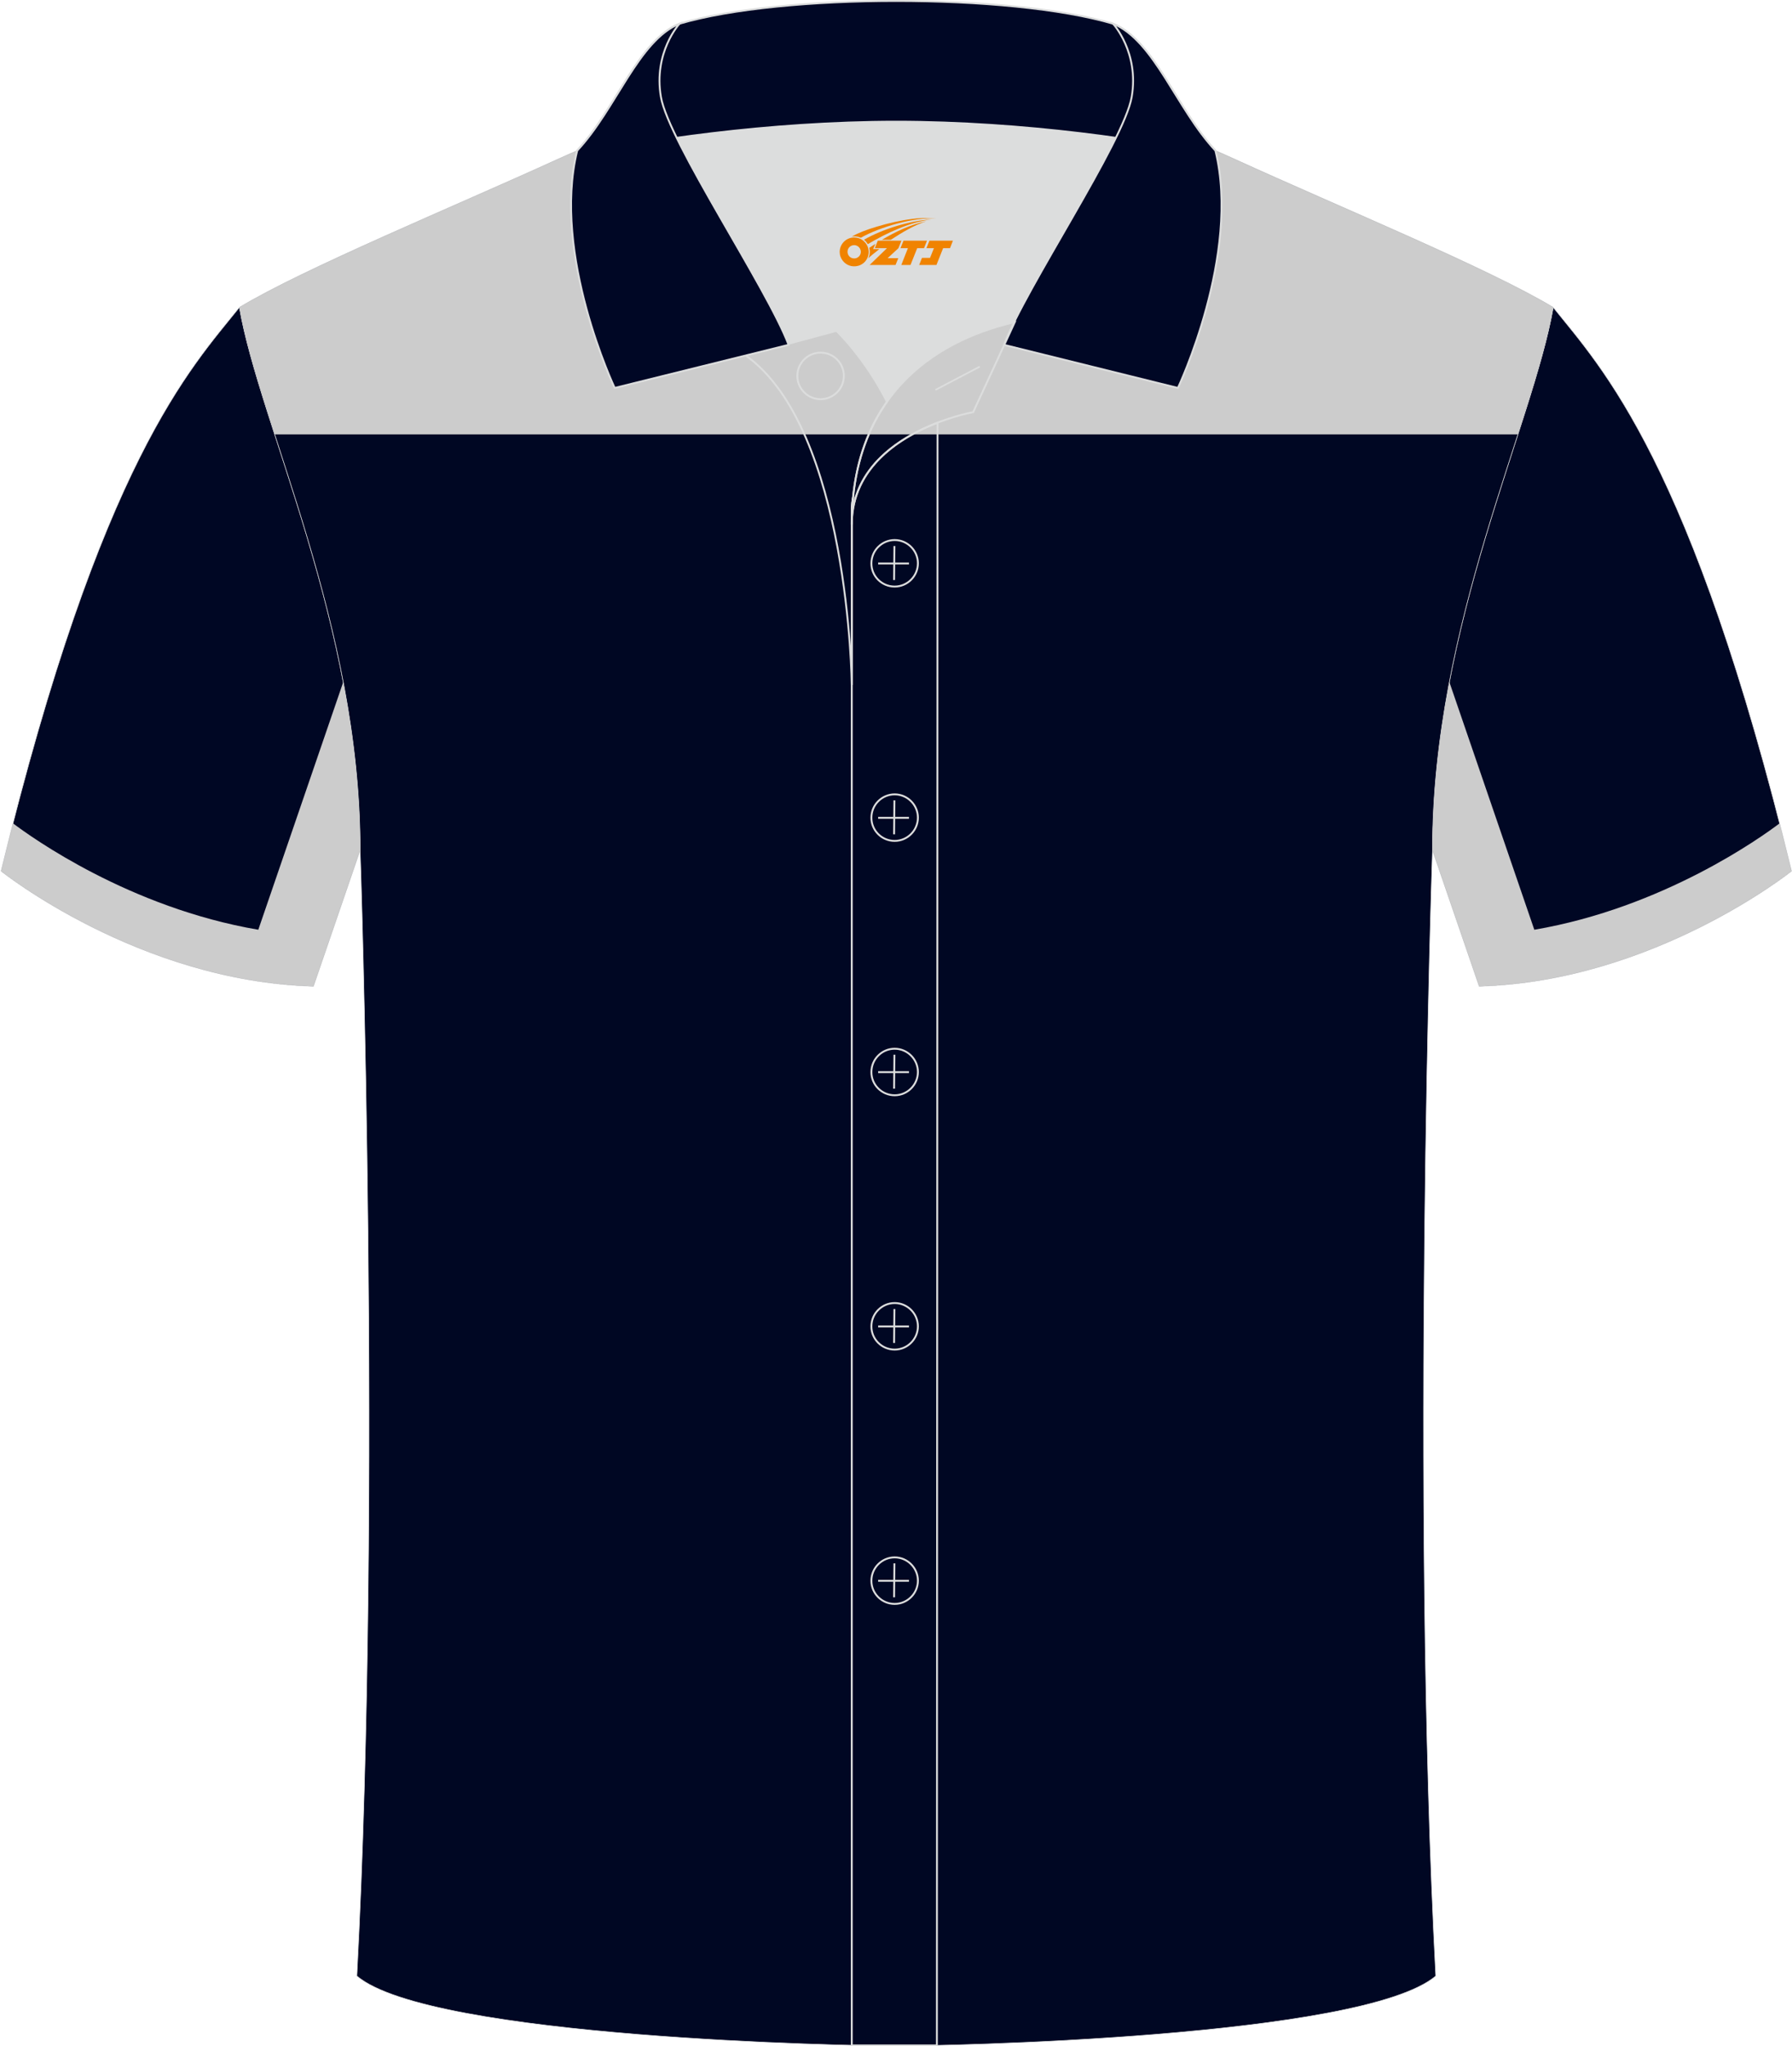 <?xml version="1.0" encoding="utf-8"?>
<!-- Generator: Adobe Illustrator 24.0.1, SVG Export Plug-In . SVG Version: 6.00 Build 0)  -->
<svg xmlns="http://www.w3.org/2000/svg" xmlns:xlink="http://www.w3.org/1999/xlink" version="1.1" id="图层_1" x="0px" y="0px" width="379.8px" height="433.5px" viewBox="0 0 379.63 433.53" enable-background="new 0 0 379.63 433.53" xml:space="preserve">
<g>
	
		<path fill-rule="evenodd" clip-rule="evenodd" fill="#000724" stroke="#DCDDDD" stroke-width="0.118" stroke-miterlimit="22.926" d="   M329.11,65.11c10.24,12.8,29.36,32.42,50.52,119.44c0,0-29.19,23.38-66.21,24.4c0,0-7.16-20.82-9.9-28.84   C303.52,132.33,324.83,89.87,329.11,65.11z"/>
	
		<path fill-rule="evenodd" clip-rule="evenodd" fill="#000724" stroke="#DCDDDD" stroke-width="0.118" stroke-miterlimit="22.926" d="   M50.65,65.11C40.41,77.91,21.29,97.53,0.13,184.55c0,0,29.19,23.38,66.21,24.4c0,0,7.16-20.82,9.9-28.84   C76.24,132.33,54.93,89.87,50.65,65.11z"/>
	
		<path fill-rule="evenodd" clip-rule="evenodd" fill="#000723" stroke="#DCDDDD" stroke-width="0.118" stroke-miterlimit="22.926" d="   M76.24,180.12c0,0,4.68,137.15-0.7,238.51c15.6,13.15,104.62,14.84,114.34,14.82c9.72,0.03,98.74-1.67,114.34-14.82   c-5.38-101.36-0.7-238.51-0.7-238.51c0-47.79,21.31-90.25,25.59-115.01c-13.68-8.25-45.44-21.32-67.38-31.34   c-5.84-2.66-10.73-4.57-15.09-5.94l-113.56-0.01c-4.32,1.37-9.2,3.29-15.06,5.95c-21.94,10.02-53.7,23.09-67.37,31.34   C54.93,89.87,76.24,132.33,76.24,180.12z"/>
	<path fill-rule="evenodd" clip-rule="evenodd" fill="#CCCCCC" d="M321.63,92.03H58.13c-3.34-10.36-6.19-19.45-7.48-26.92   c13.68-8.25,45.43-21.32,67.38-31.34c5.86-2.66,10.73-4.59,15.06-5.95l113.56,0.02c4.36,1.37,9.25,3.28,15.09,5.94   c21.94,10.02,53.7,23.08,67.38,31.34C327.82,72.58,324.98,81.67,321.63,92.03z"/>
	<path fill-rule="evenodd" clip-rule="evenodd" fill="#CCCCCC" d="M54.65,196.97c-27.31-4.66-48.11-19.6-51.99-22.54   c-0.84,3.27-1.68,6.64-2.53,10.12c0,0,29.19,23.38,66.21,24.4l9.9-28.84c0-12.3-1.41-24.25-3.58-35.63L54.65,196.97z"/>
	<path fill-rule="evenodd" clip-rule="evenodd" fill="#CCCCCC" d="M325.11,196.97c27.31-4.66,48.11-19.6,51.99-22.54   c0.84,3.27,1.68,6.64,2.53,10.12c0,0-29.19,23.38-66.21,24.4l-9.9-28.84c0-12.3,1.41-24.25,3.58-35.63L325.11,196.97z"/>
	<path fill-rule="evenodd" clip-rule="evenodd" fill="#DCDDDD" d="M187.9,85.11c6.44-9.11,16.35-14.37,26.94-16.84   c5.24-10.64,16.09-27.82,21.62-39.14c-26.77-6.52-66.38-6.52-93.15,0c6.43,13.14,20,34.17,23.66,43.71l10.22-2.75   C177.18,70.09,183.18,75.76,187.9,85.11z"/>
	<path fill="none" stroke="#DCDDDD" stroke-width="0.4" stroke-miterlimit="10" d="M157.92,75.28l19.26-5.19c0,0,6,5.67,10.72,15.03   c-3.78,5.35-6.37,12.04-7.18,20.26c-0.14,0.74-0.24,1.47-0.28,2.18v3.57v33.98C180.44,145.1,179.91,90.85,157.92,75.28z"/>
	<path fill="none" stroke="#DCDDDD" stroke-width="0.4" stroke-miterlimit="10" d="M180.44,107.56v3.57c0-1.99,0.1-3.91,0.28-5.75   C180.57,106.12,180.48,106.85,180.44,107.56L180.44,107.56z M180.44,111.13v322.2h18.04l0.14-343.78   C191.02,92.48,180.44,98.79,180.44,111.13z"/>
	<path fill-rule="evenodd" clip-rule="evenodd" fill="#000725" stroke="#DCDDDD" stroke-width="0.4" stroke-miterlimit="10" d="   M121.96,33.11c13.39-3.26,40.91-7.33,67.91-7.33s54.52,4.07,67.91,7.33l-0.28-1.2c-8.22-8.78-12.93-23.33-21.69-26.89   C224.88,1.8,207.38,0.2,189.88,0.2c-17.51,0-35.01,1.61-45.95,4.82c-8.77,3.57-13.47,18.11-21.69,26.89L121.96,33.11z"/>
	<path fill-rule="evenodd" clip-rule="evenodd" fill="#000725" stroke="#DCDDDD" stroke-width="0.4" stroke-miterlimit="10" d="   M143.93,5.02c0,0-5.58,6.05-3.94,15.53c1.63,9.49,22.57,40.53,27.06,52.51l-36.86,9.13c0,0-13.39-28.22-7.95-50.28   C130.47,23.13,135.17,8.59,143.93,5.02z"/>
	<path fill-rule="evenodd" clip-rule="evenodd" fill="#000725" stroke="#DCDDDD" stroke-width="0.4" stroke-miterlimit="10" d="   M235.82,5.02c0,0,5.58,6.05,3.95,15.53c-1.63,9.49-22.57,40.53-27.06,52.51l36.86,9.13c0,0,13.39-28.22,7.95-50.28   C249.29,23.13,244.58,8.59,235.82,5.02z"/>
	<path fill="none" stroke="#DCDDDD" stroke-width="0.4" stroke-miterlimit="10" d="M173.83,84.57c2.72,0,4.93-2.21,4.93-4.93   s-2.21-4.93-4.93-4.93c-2.72,0-4.93,2.21-4.93,4.93S171.12,84.57,173.83,84.57z"/>
	<path fill="none" stroke="#DCDDDD" stroke-width="0.4" stroke-miterlimit="10" d="M214.99,68.24l-8.81,19.07   c0,0-25.75,4.58-25.75,23.82C180.44,84.95,196.71,72.44,214.99,68.24z"/>
	
	<line fill="none" stroke="#DCDDDD" stroke-width="0.36" stroke-miterlimit="10" x1="207.58" y1="77.67" x2="198.19" y2="82.59"/>
	<g>
		<g>
			<path fill="none" stroke="#DCDDDD" stroke-width="0.402" stroke-miterlimit="10" d="M189.53,124.27c2.71,0,4.93-2.22,4.93-4.93     s-2.23-4.93-4.93-4.93c-2.71,0-4.93,2.22-4.93,4.93C184.58,122.06,186.8,124.27,189.53,124.27z"/>
			
				<line fill="none" stroke="#DCDDDD" stroke-width="0.402" stroke-miterlimit="10" x1="189.48" y1="115.68" x2="189.41" y2="122.88"/>
			
				<line fill="none" stroke="#DCDDDD" stroke-width="0.402" stroke-miterlimit="10" x1="186.03" y1="119.38" x2="192.57" y2="119.38"/>
		</g>
		<g>
			<path fill="none" stroke="#DCDDDD" stroke-width="0.402" stroke-miterlimit="10" d="M189.53,178.15c2.71,0,4.93-2.22,4.93-4.93     c0-2.71-2.23-4.93-4.93-4.93c-2.71,0-4.93,2.22-4.93,4.93C184.58,175.94,186.8,178.15,189.53,178.15z"/>
			
				<line fill="none" stroke="#DCDDDD" stroke-width="0.402" stroke-miterlimit="10" x1="189.48" y1="169.56" x2="189.41" y2="176.76"/>
			
				<line fill="none" stroke="#DCDDDD" stroke-width="0.402" stroke-miterlimit="10" x1="186.03" y1="173.26" x2="192.57" y2="173.26"/>
		</g>
		<g>
			<path fill="none" stroke="#DCDDDD" stroke-width="0.402" stroke-miterlimit="10" d="M189.53,232.04c2.71,0,4.93-2.22,4.93-4.93     c0-2.71-2.23-4.93-4.93-4.93c-2.71,0-4.93,2.22-4.93,4.93C184.58,229.82,186.8,232.04,189.53,232.04z"/>
			
				<line fill="none" stroke="#DCDDDD" stroke-width="0.402" stroke-miterlimit="10" x1="189.48" y1="223.45" x2="189.41" y2="230.64"/>
			
				<line fill="none" stroke="#DCDDDD" stroke-width="0.402" stroke-miterlimit="10" x1="186.03" y1="227.14" x2="192.57" y2="227.14"/>
		</g>
		<g>
			<path fill="none" stroke="#DCDDDD" stroke-width="0.402" stroke-miterlimit="10" d="M189.53,285.92c2.71,0,4.93-2.22,4.93-4.93     s-2.23-4.93-4.93-4.93c-2.71,0-4.93,2.22-4.93,4.93C184.58,283.7,186.8,285.92,189.53,285.92z"/>
			
				<line fill="none" stroke="#DCDDDD" stroke-width="0.402" stroke-miterlimit="10" x1="189.48" y1="277.33" x2="189.41" y2="284.52"/>
			
				<line fill="none" stroke="#DCDDDD" stroke-width="0.402" stroke-miterlimit="10" x1="186.03" y1="281.02" x2="192.57" y2="281.02"/>
		</g>
		<g>
			<path fill="none" stroke="#DCDDDD" stroke-width="0.402" stroke-miterlimit="10" d="M189.53,339.8c2.71,0,4.93-2.22,4.93-4.93     s-2.23-4.93-4.93-4.93c-2.71,0-4.93,2.22-4.93,4.93C184.58,337.58,186.8,339.8,189.53,339.8z"/>
			
				<line fill="none" stroke="#DCDDDD" stroke-width="0.402" stroke-miterlimit="10" x1="189.48" y1="331.21" x2="189.41" y2="338.4"/>
			
				<line fill="none" stroke="#DCDDDD" stroke-width="0.402" stroke-miterlimit="10" x1="186.03" y1="334.9" x2="192.57" y2="334.9"/>
		</g>
	</g>
</g>
<g id="图层_x0020_1">
	<path fill="#F08300" d="M178.06,54.39c0.416,1.136,1.472,1.984,2.752,2.032c0.144,0,0.304,0,0.448-0.016h0.016   c0.016,0,0.064,0,0.128-0.016c0.032,0,0.048-0.016,0.08-0.016c0.064-0.016,0.144-0.032,0.224-0.048c0.016,0,0.016,0,0.032,0   c0.192-0.048,0.4-0.112,0.576-0.208c0.192-0.096,0.4-0.224,0.608-0.384c0.672-0.56,1.104-1.408,1.104-2.352   c0-0.224-0.032-0.448-0.08-0.672l0,0C183.9,52.51,183.85,52.34,183.77,52.16C183.3,51.07,182.22,50.31,180.95,50.31C179.26,50.31,177.88,51.68,177.88,53.38C177.88,53.73,177.94,54.07,178.06,54.39L178.06,54.39L178.06,54.39z M182.36,53.41L182.36,53.41C182.33,54.19,181.67,54.79,180.89,54.75C180.1,54.72,179.51,54.07,179.54,53.28c0.032-0.784,0.688-1.376,1.472-1.344   C181.78,51.97,182.39,52.64,182.36,53.41L182.36,53.41z"/>
	<polygon fill="#F08300" points="196.39,50.99 ,195.75,52.58 ,194.31,52.58 ,192.89,56.13 ,190.94,56.13 ,192.34,52.58 ,190.76,52.58    ,191.4,50.99"/>
	<path fill="#F08300" d="M198.36,46.26c-1.008-0.096-3.024-0.144-5.056,0.112c-2.416,0.304-5.152,0.912-7.616,1.664   C183.64,48.64,181.77,49.36,180.42,50.13C180.62,50.1,180.81,50.08,181,50.08c0.48,0,0.944,0.112,1.36,0.288   C186.46,48.05,193.66,46,198.36,46.26L198.36,46.26L198.36,46.26z"/>
	<path fill="#F08300" d="M183.83,51.73c4-2.368,8.88-4.672,13.488-5.248c-4.608,0.288-10.224,2-14.288,4.304   C183.35,51.04,183.62,51.36,183.83,51.73C183.83,51.73,183.83,51.73,183.83,51.73z"/>
	<polygon fill="#F08300" points="201.88,50.99 ,201.26,52.58 ,199.8,52.58 ,198.39,56.13 ,197.93,56.13 ,196.42,56.13 ,194.73,56.13    ,195.32,54.63 ,197.03,54.63 ,197.85,52.58 ,196.26,52.58 ,196.9,50.99"/>
	<polygon fill="#F08300" points="190.97,50.99 ,190.33,52.58 ,188.04,54.69 ,190.3,54.69 ,189.72,56.13 ,184.23,56.13 ,187.9,52.58    ,185.32,52.58 ,185.96,50.99"/>
	<path fill="#F08300" d="M196.25,46.85c-3.376,0.752-6.464,2.192-9.424,3.952h1.888C191.14,49.23,193.48,47.8,196.25,46.85z    M185.45,51.67C184.82,52.05,184.76,52.1,184.15,52.51c0.064,0.256,0.112,0.544,0.112,0.816c0,0.496-0.112,0.976-0.32,1.392   c0.176-0.16,0.32-0.304,0.432-0.4c0.272-0.24,0.768-0.64,1.6-1.296l0.32-0.256H184.97l0,0L185.45,51.67L185.45,51.67L185.45,51.67z"/>
</g>
</svg>